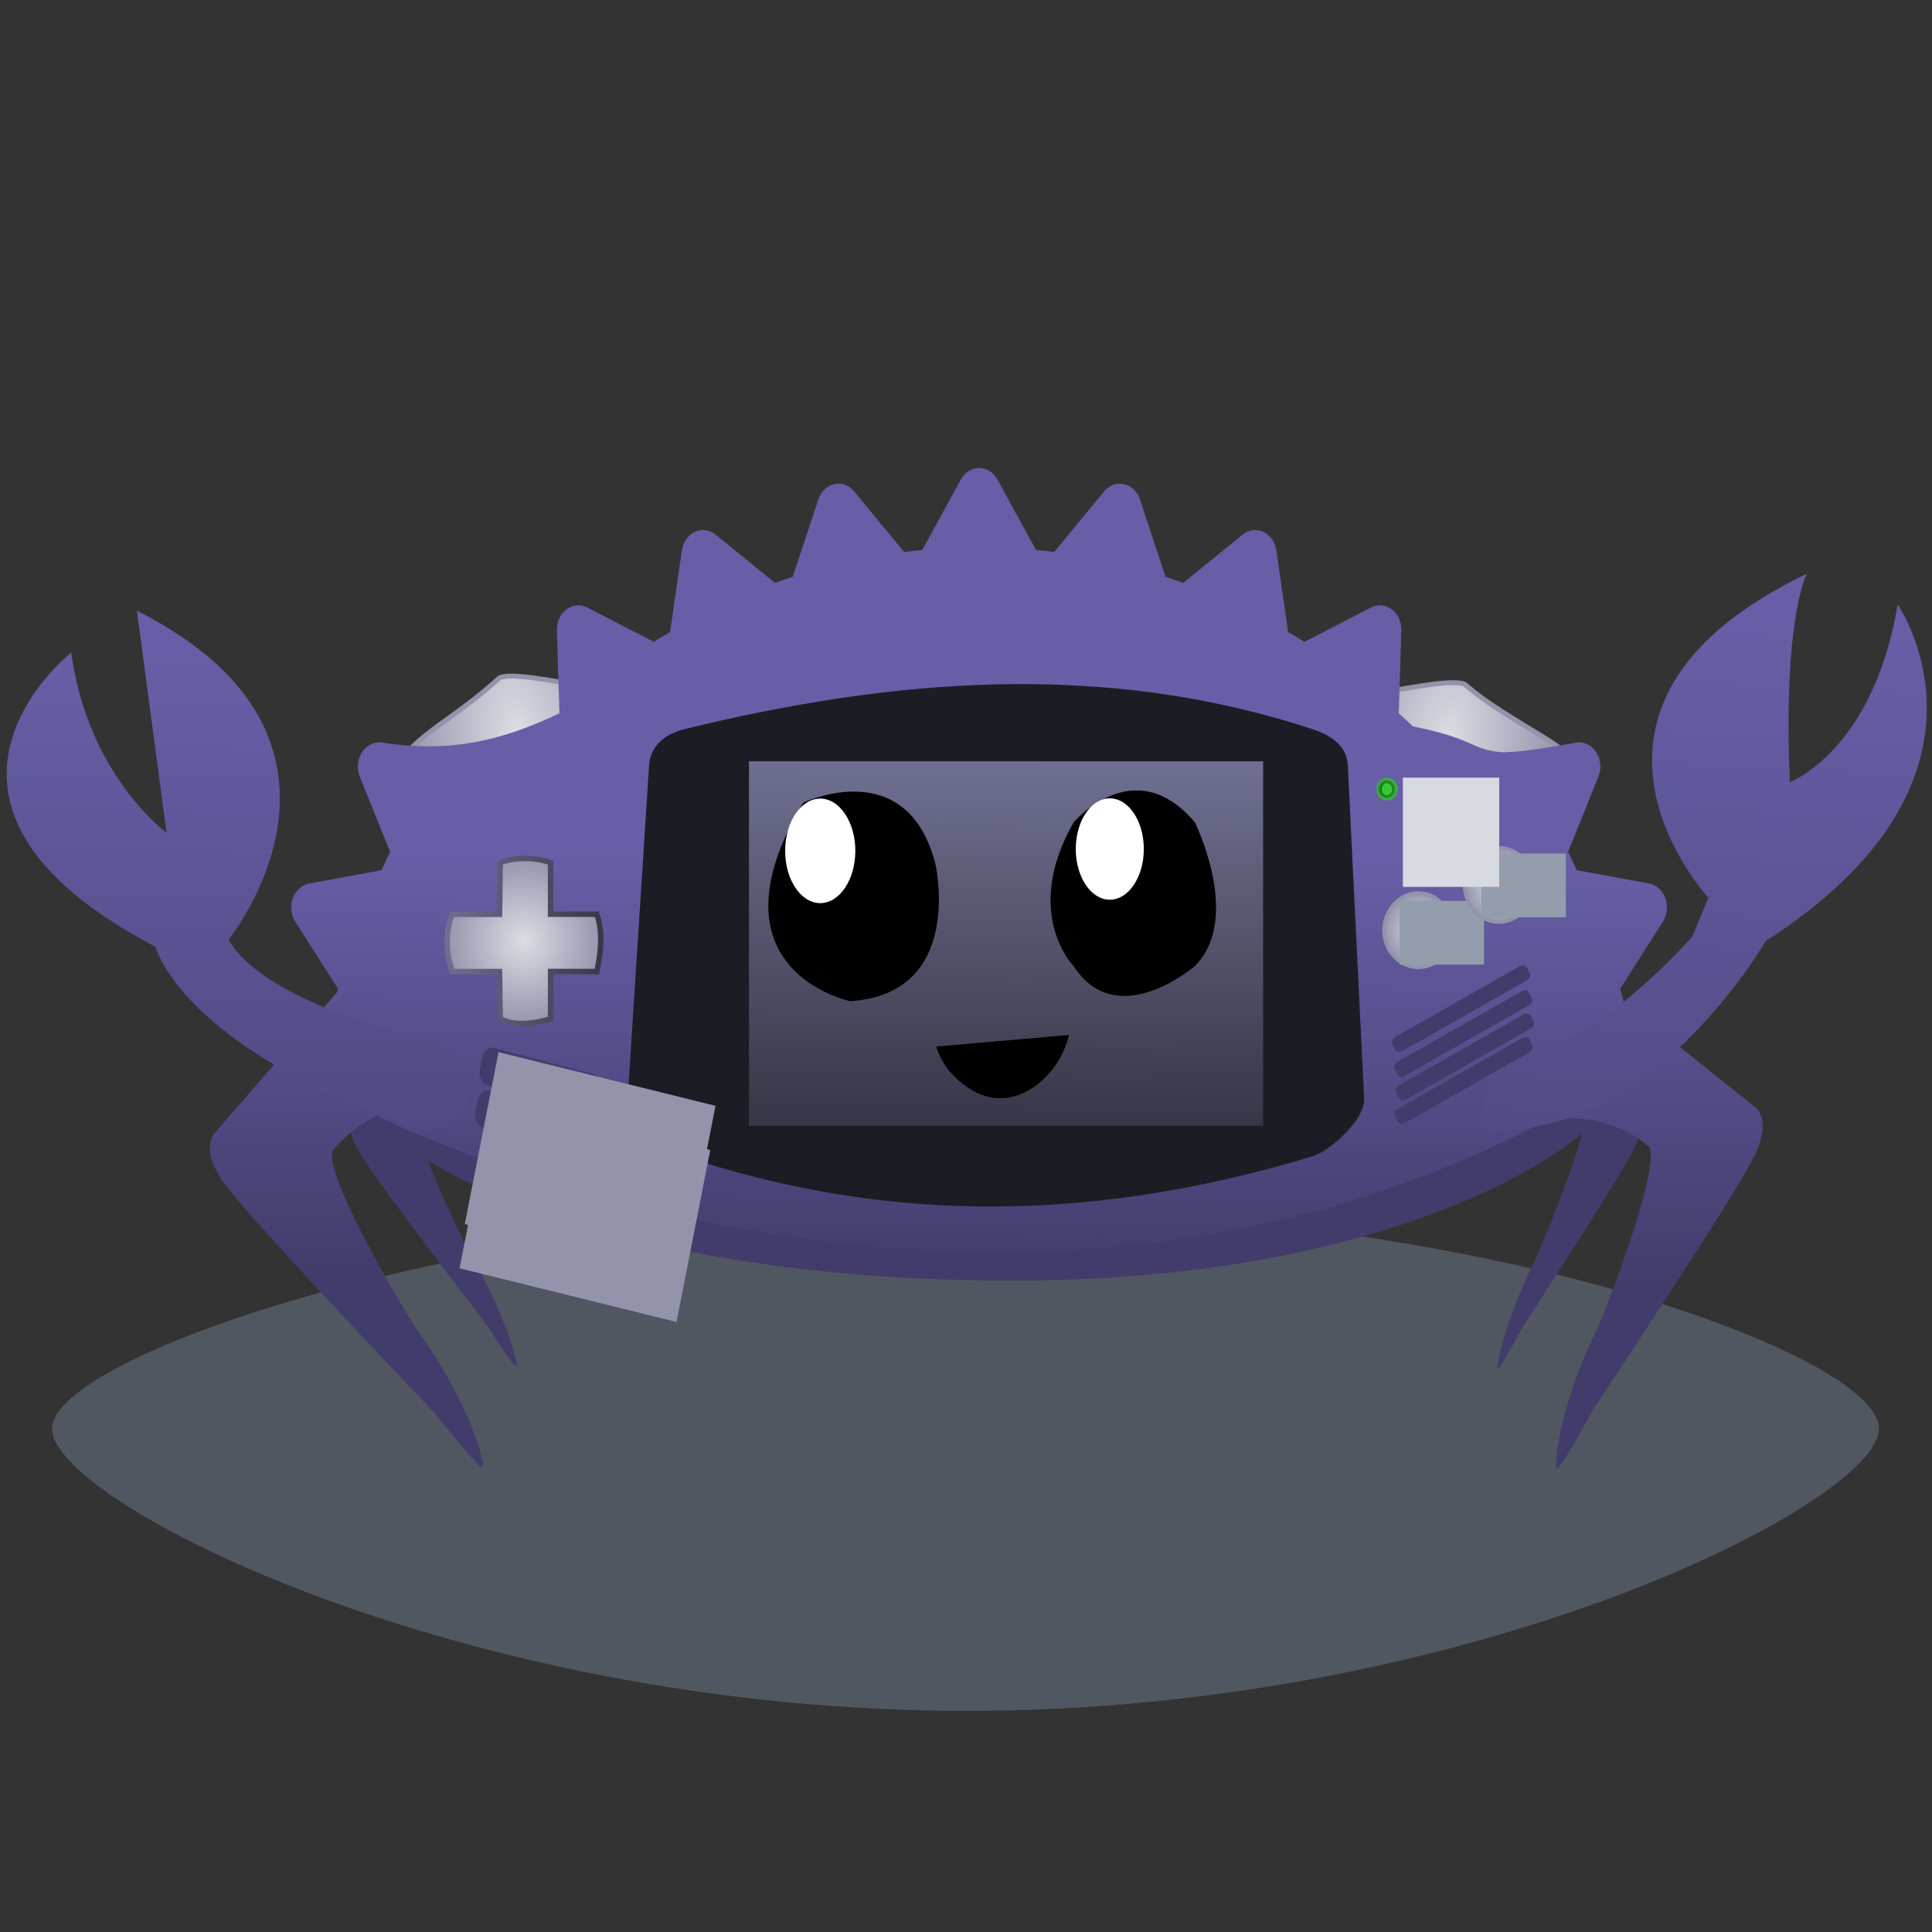 <?xml version="1.0" encoding="UTF-8" standalone="no"?>
<!-- Created with Inkscape (http://www.inkscape.org/) -->

<svg
   xmlns:osb="http://www.openswatchbook.org/uri/2009/osb"
   xmlns:dc="http://purl.org/dc/elements/1.1/"
   xmlns:cc="http://creativecommons.org/ns#"
   xmlns:rdf="http://www.w3.org/1999/02/22-rdf-syntax-ns#"
   xmlns:svg="http://www.w3.org/2000/svg"
   xmlns="http://www.w3.org/2000/svg"
   xmlns:xlink="http://www.w3.org/1999/xlink"
   xmlns:sodipodi="http://sodipodi.sourceforge.net/DTD/sodipodi-0.dtd"
   xmlns:inkscape="http://www.inkscape.org/namespaces/inkscape"
   width="576mm"
   height="576mm"
   viewBox="0 0 576 576"
   version="1.1"
   id="svg8"
   inkscape:version="0.92.4 (5da689c313, 2019-01-14)"
   sodipodi:docname="icon.svg"
   inkscape:export-filename="C:\Users\Michel\rustboyadvance-ng\platform\android\app\src\main\res\mipmap-hdpi\ic_launcher.png"
   inkscape:export-xdpi="2.1199999"
   inkscape:export-ydpi="2.1199999">
  <rect x="0" y="0" width="576" height="576" fill="#333333" stroke="none"/>
  <defs
     id="defs2">
    <linearGradient
       inkscape:collect="always"
       id="linearGradient7785"
       osb:paint="gradient">
      <stop
         style="stop-color:#6f6f91;stop-opacity:1;"
         offset="0"
         id="stop7781" />
      <stop
         style="stop-color:#6f6f91;stop-opacity:0;"
         offset="1"
         id="stop7783" />
    </linearGradient>
    <linearGradient
       inkscape:collect="always"
       id="linearGradient5130">
      <stop
         style="stop-color:#000000;stop-opacity:1;"
         offset="0"
         id="stop5126" />
      <stop
         style="stop-color:#000000;stop-opacity:0;"
         offset="1"
         id="stop5128" />
    </linearGradient>
    <linearGradient
       id="linearGradient1056"
       inkscape:collect="always">
      <stop
         id="stop1052"
         offset="0"
         style="stop-color:#dbdee3;stop-opacity:1" />
      <stop
         id="stop1054"
         offset="1"
         style="stop-color:#9393ac;stop-opacity:1" />
    </linearGradient>
    <linearGradient
       inkscape:collect="always"
       id="color">
      <stop
         style="stop-color:#423c6c;stop-opacity:1"
         offset="0"
         id="stop966" />
      <stop
         style="stop-color:#675ea7;stop-opacity:1"
         offset="1"
         id="stop968" />
    </linearGradient>
    <linearGradient
       inkscape:collect="always"
       id="linearGradient908">
      <stop
         style="stop-color:#6f6f91;stop-opacity:1"
         offset="0"
         id="stop904" />
      <stop
         style="stop-color:#373748;stop-opacity:1"
         offset="1"
         id="stop906" />
    </linearGradient>
    <clipPath
       id="clipPath26"
       clipPathUnits="userSpaceOnUse">
      <path
         inkscape:connector-curvature="0"
         id="path24"
         d="M 0,800 H 1200 V 0 H 0 Z" />
    </clipPath>
    <linearGradient
       inkscape:collect="always"
       xlink:href="#linearGradient908"
       id="linearGradient910"
       x1="89.208"
       y1="90.186"
       x2="88.747"
       y2="161.057"
       gradientUnits="userSpaceOnUse" />
    <linearGradient
       inkscape:collect="always"
       xlink:href="#color"
       id="linearGradient986"
       x1="-139.726"
       y1="-235.853"
       x2="-135.805"
       y2="217.849"
       gradientUnits="userSpaceOnUse" />
    <linearGradient
       inkscape:collect="always"
       xlink:href="#color"
       id="linearGradient988"
       x1="93.595"
       y1="-288.311"
       x2="118.238"
       y2="252.761"
       gradientUnits="userSpaceOnUse" />
    <linearGradient
       inkscape:collect="always"
       xlink:href="#linearGradient908"
       id="linearGradient1040"
       x1="-26.702"
       y1="130.488"
       x2="7.454"
       y2="130.488"
       gradientUnits="userSpaceOnUse"
       gradientTransform="matrix(1.386,0,0,1.501,169.546,-194.319)" />
    <radialGradient
       inkscape:collect="always"
       xlink:href="#linearGradient1056"
       id="radialGradient1050"
       cx="-9.624"
       cy="130.488"
       fx="-9.624"
       fy="130.488"
       r="17.078"
       gradientTransform="matrix(1.386,0,0,1.49,169.546,-192.938)"
       gradientUnits="userSpaceOnUse" />
    <clipPath
       clipPathUnits="userSpaceOnUse"
       id="clipPath1117">
      <g
         inkscape:label="Clip"
         id="use1119">
        <ellipse
           ry="7.359"
           rx="7.359"
           cy="137.173"
           cx="183.08"
           id="ellipse1127"
           style="fill:#dbdee3;fill-opacity:1;stroke:#9393ac;stroke-width:0.762;stroke-linecap:butt;stroke-miterlimit:4;stroke-dasharray:none;stroke-dashoffset:0;stroke-opacity:1" />
        <ellipse
           ry="7.359"
           rx="7.359"
           cy="123.809"
           cx="201.254"
           id="ellipse1129"
           style="fill:#dbdee3;fill-opacity:1;stroke:#9393ac;stroke-width:0.762;stroke-linecap:butt;stroke-miterlimit:4;stroke-dasharray:none;stroke-dashoffset:0;stroke-opacity:1" />
      </g>
    </clipPath>
    <linearGradient
       inkscape:collect="always"
       xlink:href="#color"
       id="linearGradient1121"
       gradientUnits="userSpaceOnUse"
       x1="-457.442"
       y1="-97.927"
       x2="-455.428"
       y2="141.002"
       gradientTransform="matrix(0.489,0,0,-0.53,522.941,50.823)" />
    <radialGradient
       inkscape:collect="always"
       xlink:href="#linearGradient1056"
       id="radialGradient1237"
       cx="200.138"
       cy="119.351"
       fx="200.138"
       fy="119.351"
       r="7.74"
       gradientTransform="matrix(1.386,0,0,1.501,169.546,-194.319)"
       gradientUnits="userSpaceOnUse" />
    <radialGradient
       inkscape:collect="always"
       xlink:href="#linearGradient1056"
       id="radialGradient1239"
       cx="182.812"
       cy="128.353"
       fx="182.812"
       fy="128.353"
       r="7.74"
       gradientTransform="matrix(1.386,0,0,1.501,169.546,-194.319)"
       gradientUnits="userSpaceOnUse" />
    <radialGradient
       inkscape:collect="always"
       xlink:href="#linearGradient1056"
       id="radialGradient1239-8"
       cx="182.812"
       cy="128.353"
       fx="182.812"
       fy="128.353"
       r="7.74"
       gradientTransform="matrix(0.413,0,0,0.431,-14.448,92.37)"
       gradientUnits="userSpaceOnUse" />
    <radialGradient
       inkscape:collect="always"
       xlink:href="#linearGradient1056"
       id="radialGradient1239-8-1"
       cx="182.812"
       cy="128.353"
       fx="182.812"
       fy="128.353"
       r="7.74"
       gradientTransform="matrix(0.413,0,0,0.431,-14.448,92.37)"
       gradientUnits="userSpaceOnUse" />
    <radialGradient
       inkscape:collect="always"
       xlink:href="#linearGradient5130"
       id="radialGradient5132"
       cx="175.329"
       cy="92.672"
       fx="175.329"
       fy="92.672"
       r="2.405"
       gradientTransform="matrix(0.932,0,0,0.926,12.657,14.555)"
       gradientUnits="userSpaceOnUse" />
    <radialGradient
       inkscape:collect="always"
       xlink:href="#linearGradient1056"
       id="radialGradient1239-4"
       cx="175.82"
       cy="131.755"
       fx="175.82"
       fy="131.755"
       r="7.74"
       gradientTransform="matrix(3.908,-2.771,2.185,7.693,-820.659,-586.314)"
       gradientUnits="userSpaceOnUse" />
    <radialGradient
       inkscape:collect="always"
       xlink:href="#linearGradient1056"
       id="radialGradient1239-4-4"
       cx="175.82"
       cy="131.755"
       fx="175.82"
       fy="131.755"
       r="7.74"
       gradientTransform="matrix(-3.908,-2.771,-2.185,7.693,1406.366,-584.364)"
       gradientUnits="userSpaceOnUse" />
    <linearGradient
       inkscape:collect="always"
       xlink:href="#color"
       id="linearGradient5390"
       gradientUnits="userSpaceOnUse"
       x1="-139.726"
       y1="-235.853"
       x2="-135.805"
       y2="217.849" />
    <radialGradient
       inkscape:collect="always"
       xlink:href="#linearGradient5130"
       id="radialGradient5452"
       gradientUnits="userSpaceOnUse"
       gradientTransform="matrix(1.291,0,0,1.389,187.084,-172.473)"
       cx="175.329"
       cy="92.672"
       fx="175.329"
       fy="92.672"
       r="2.405" />
  </defs>
  <sodipodi:namedview
     id="base"
     pagecolor="#ffffff"
     bordercolor="#666666"
     borderopacity="1.0"
     inkscape:pageopacity="0.0"
     inkscape:pageshadow="2"
     inkscape:zoom="0.35"
     inkscape:cx="2947.0666"
     inkscape:cy="1147.5725"
     inkscape:document-units="mm"
     inkscape:current-layer="layer1"
     showgrid="false"
     inkscape:window-width="2560"
     inkscape:window-height="1377"
     inkscape:window-x="1912"
     inkscape:window-y="-8"
     inkscape:window-maximized="1"
     showguides="false"
     inkscape:lockguides="true" />
  <g
     inkscape:label="Layer 1"
     inkscape:groupmode="layer"
     id="layer1"
     transform="translate(0,279)">
    <path
       style="fill:#6f7c91;fill-opacity:1;stroke:none;stroke-width:2.156;stroke-linecap:butt;stroke-miterlimit:4;stroke-dasharray:none;stroke-dashoffset:0;stroke-opacity:1;opacity:0.5"
       d="m 560.197,146.967 c -2e-5,21.911 -121.556,84.113 -271.97,84.113 -150.413,-2e-5 -272.726,-62.202 -272.726,-84.113 1.6e-5,-21.911 126.092,-65.781 276.505,-65.781 150.413,0 268.19,43.871 268.19,65.781 z"
       id="path6320"
       inkscape:connector-curvature="0"
       sodipodi:nodetypes="cscsc"
       inkscape:export-filename="C:\Users\Michel\rustboyadvance-ng\assets\icon_cropped.png"
       inkscape:export-xdpi="34.080002"
       inkscape:export-ydpi="34.080002" />
    <path
       style="fill:url(#radialGradient1239-4-4);fill-opacity:1;stroke:#9393ac;stroke-width:1.451;stroke-linecap:butt;stroke-miterlimit:4;stroke-dasharray:none;stroke-dashoffset:0;stroke-opacity:1"
       d="m 405.547,-71.558 c 7.727,15.041 14.515,11.367 23.423,13.5 28.636,6.3 22.842,5.818 35.539,5.441 10.829,-0.322 -15.701,-11.414 -27.696,-22.324 -3.972,-1.861 -18.671,1.591 -31.267,3.383 z"
       id="path1078-0-3"
       inkscape:connector-curvature="0"
       sodipodi:nodetypes="ccscc"
       inkscape:export-xdpi="44.27"
       inkscape:export-ydpi="44.27" />
    <path
       style="fill:url(#radialGradient1239-4);fill-opacity:1;stroke:#9393ac;stroke-width:1.451;stroke-linecap:butt;stroke-miterlimit:4;stroke-dasharray:none;stroke-dashoffset:0;stroke-opacity:1"
       d="m 180.16,-73.509 c -7.727,15.041 -14.515,11.367 -23.423,13.5 -28.944,6.416 -43.332,13.538 -35.539,5.441 7.817,-8.124 15.701,-11.414 27.696,-22.324 3.972,-1.861 18.671,1.591 31.267,3.383 z"
       id="path1078-0"
       inkscape:connector-curvature="0"
       sodipodi:nodetypes="ccscc"
       inkscape:export-xdpi="44.27"
       inkscape:export-ydpi="44.27" />
    <g
       id="g28"
       transform="matrix(0.489,0,0,-0.53,489.052,50.897)"
       style="fill:#423c6c;fill-opacity:1"
       inkscape:export-xdpi="44.27"
       inkscape:export-ydpi="44.27">
      <path
         d="m 0,0 -12.072,25.006 c 0.063,0.947 0.111,1.898 0.111,2.853 0,28.346 -29.478,54.471 -79.069,75.389 V 85.855 c -4.836,1.919 -9.871,3.787 -15.117,5.593 v 8.108 c -70.874,25.56 -176.383,41.778 -294.241,41.778 -102.973,0 -196.529,-12.38 -265.791,-32.554 V 80.534 h -0.002 v 34.188 c -70.96,-22.55 -114.954,-53.877 -114.954,-88.515 0,-5.46 1.101,-10.838 3.217,-16.113 l -7.228,-12.867 c 0,0 -5.792,-7.512 4.406,-23.362 8.994,-13.977 54.048,-68.685 77.827,-97.335 10.214,-14.687 17.141,-23.734 17.746,-22.859 0.955,1.386 -6.351,28.961 -26.635,60.423 -9.466,16.895 -20.768,39.283 -27.554,55.819 18.942,-11.99 130.23,-68.029 357.232,-67.801 231.994,0.232 335.115,72.851 346.433,82.737 -3.955,-15.889 -17.468,-48.033 -28.245,-70.638 -17.706,-32.331 -24.12,-60.478 -23.296,-61.87 0.524,-0.878 6.565,8.441 15.476,23.543 20.731,29.543 60.017,85.939 67.867,100.305 C 5.007,-7.526 0,0 0,0"
         style="fill:#423c6c;fill-opacity:1;fill-rule:nonzero;stroke:none"
         id="path30"
         inkscape:connector-curvature="0" />
    </g>
    <path
       inkscape:connector-curvature="0"
       id="path34"
       style="fill:url(#linearGradient1121);fill-opacity:1;fill-rule:nonzero;stroke:none;stroke-width:0.509"
       d="M 522.941,50.823 484.156,19.875 c -0.364,-1.377 -0.728,-2.754 -1.105,-4.12 l 12.74,-19.991 c 1.3,-2.033 1.562,-4.677 0.718,-6.995 -0.846,-2.308 -2.696,-3.962 -4.883,-4.367 l -21.54,-3.96 c -0.835,-1.845 -1.71,-3.662 -2.588,-5.464 l 9.051,-22.445 c 0.93,-2.286 0.736,-4.943 -0.5,-7.018 -1.23,-2.085 -3.317,-3.303 -5.542,-3.208 -36.559,6.553 -20.671,0.944 -49.281,-4.749 -1.378,-1.32 -2.78,-2.623 -4.198,-3.9 l 0.766,-24.697 c 0.082,-2.5 -0.994,-4.876 -2.841,-6.264 -1.846,-1.396 -4.189,-1.605 -6.209,-0.569 l -19.865,10.231 c -1.6,-0.994 -3.209,-1.979 -4.835,-2.932 l -3.51,-24.337 c -0.356,-2.465 -1.82,-4.56 -3.871,-5.517 -2.046,-0.962 -4.388,-0.65 -6.183,0.813 l -17.711,14.395 c -1.745,-0.627 -3.497,-1.228 -5.269,-1.804 l -7.634,-23.079 c -0.776,-2.353 -2.566,-4.08 -4.749,-4.567 -2.175,-0.481 -4.413,0.335 -5.922,2.16 l -14.909,18.067 c -1.801,-0.224 -3.606,-0.429 -5.414,-0.599 l -11.511,-21.009 c -1.165,-2.128 -3.225,-3.423 -5.445,-3.423 -2.214,0 -4.277,1.295 -5.435,3.423 l -11.514,21.009 c -1.809,0.17 -3.621,0.375 -5.42,0.599 l -14.909,-18.067 c -1.51,-1.826 -3.756,-2.642 -5.926,-2.16 -2.18,0.492 -3.973,2.214 -4.745,4.567 l -7.64,23.079 c -1.77,0.576 -3.522,1.181 -5.27,1.804 l -17.705,-14.395 c -1.8,-1.469 -4.144,-1.78 -6.192,-0.813 -2.044,0.956 -3.514,3.051 -3.868,5.517 l -3.513,24.337 c -1.624,0.953 -3.233,1.932 -4.837,2.932 l -19.863,-10.231 c -2.017,-1.041 -4.373,-0.827 -6.21,0.569 -1.844,1.388 -2.923,3.764 -2.84,6.264 l 0.764,24.697 c -17.951,8.593 -33.435,11.824 -53.482,8.649 -2.206,-0.071 -4.312,1.123 -5.545,3.208 -1.235,2.075 -1.422,4.732 -0.503,7.018 l 9.057,22.445 c -0.879,1.802 -1.753,3.619 -2.595,5.464 l -21.539,3.96 c -2.189,0.399 -4.034,2.052 -4.885,4.367 -0.845,2.319 -0.57,4.962 0.721,6.995 L 100.764,15.755 c -0.098,0.353 -0.189,0.709 -0.287,1.063 L 64.453,58.271 c 0,0 -5.522,4.687 2.516,15.702 7.088,9.717 43.481,48.237 62.702,68.416 8.117,10.245 13.679,16.589 14.26,16.041 0.917,-0.871 -3.897,-19.511 -19.886,-41.381 C 111.718,97.428 95.721,67.249 99.473,63.77 c 0,0 4.267,-5.868 12.828,-10.091 0.313,0.271 -0.324,-0.268 0,0 0,0 180.666,90.278 348.252,1.527 19.144,-3.72 30.734,7.389 30.734,7.389 3.997,2.51 -6.353,33.542 -14.864,54.083 -11.575,23.325 -13.272,41.526 -12.291,42.157 0.62,0.401 4.831,-6.541 10.838,-17.589 14.823,-22.374 42.843,-65.026 47.972,-75.386 5.815,-11.746 0,-15.038 0,-15.038"
       sodipodi:nodetypes="cccccccccccccccccccccccccccccscccccccccccccccccccccccccccccccccccccccccc"
       inkscape:export-xdpi="44.27"
       inkscape:export-ydpi="44.27" />
    <g
       id="g36"
       transform="matrix(0.489,0,0,-0.53,444.323,39.24)"
       style="fill:#675ea7;fill-opacity:1"
       inkscape:export-xdpi="44.27"
       inkscape:export-ydpi="44.27">
      <path
         d="m 0,0 c 0,0 53.179,2.466 123.032,73.462 l 9.898,21.979 c 0,0 -108.417,107.848 60.118,182.291 0,0 -14.755,-24.112 -10.426,-117.272 0,0 50.815,17.649 65.714,99.94 0,0 74.12,-97.724 -80.502,-189.377 0,0 -72.54,-116.289 -174.805,-105.15 z"
         style="fill:url(#linearGradient988);fill-opacity:1;fill-rule:nonzero;stroke:none"
         id="path38"
         inkscape:connector-curvature="0" />
    </g>
    <g
       id="g60"
       transform="matrix(0.489,0,0,-0.53,127.517,30.966)"
       style="fill:url(#linearGradient986);fill-opacity:1"
       inkscape:export-xdpi="44.27"
       inkscape:export-ydpi="44.27">
      <path
         d="m 0,0 c -0.667,0 -1.321,-0.049 -1.973,-0.101 -26.234,5.971 -99.973,25.185 -119.464,56.363 0,0 99.227,112.872 -55.86,185.019 l 18.057,-124.878 c 0,0 -47.809,31.949 -58.126,101.346 0,0 -116.423,-84.494 51.384,-165.474 0,0 15.22,-57.187 161.349,-102.815 l 0.107,0.435 c 1.471,-0.272 2.977,-0.435 4.526,-0.435 13.808,0 25.003,11.312 25.003,25.271 C 25.003,-11.313 13.808,0 0,0"
         style="fill:url(#linearGradient5390);fill-opacity:1;fill-rule:nonzero;stroke:none"
         id="path62"
         inkscape:connector-curvature="0" />
    </g>
    <g
       id="g1003"
       transform="matrix(1.386,0,0,1.501,178.45,-186.944)"
       inkscape:export-xdpi="44.27"
       inkscape:export-ydpi="44.27">
      <path
         sodipodi:nodetypes="sssssssss"
         inkscape:connector-curvature="0"
         id="screem"
         d="m 18.547,83.48 c 44.716,-10.08 90.174,-13.609 134.945,0 4.052,1.232 7.468,3.249 7.682,7.276 l 3.51,66.149 c 0.214,4.027 -7.111,10.32 -11.192,11.462 -50.656,14.168 -94.901,12.33 -134.945,0 -4.047,-1.246 -12.543,-7.711 -12.263,-11.735 l 4.581,-65.876 c 0.28,-4.024 3.542,-6.343 7.682,-7.276 z"
         style="fill:#1c1c24;fill-opacity:1;stroke-width:0.247" />
      <rect
         y="89.888"
         x="32.358"
         height="72.412"
         width="110.593"
         id="rect852"
         style="fill:url(#linearGradient910);fill-opacity:1;stroke:none;stroke-width:0.449;stroke-linecap:butt;stroke-miterlimit:4;stroke-dasharray:none;stroke-opacity:1" />
      <g
         transform="matrix(0.353,0,0,-0.353,72.654,146.537)"
         id="g56">
        <g
           id="g161">
          <g
             id="g40"
             transform="translate(83.68,126.134)">
            <path
               d="m 0,0 c 0,0 36.935,40.443 73.871,0 0,0 29.022,-53.927 0,-80.887 0,0 -47.487,-37.748 -73.871,0 0,0 -31.658,29.659 0,80.887"
               style="fill:#000000;fill-opacity:1;fill-rule:nonzero;stroke:none"
               id="path42"
               inkscape:connector-curvature="0" />
          </g>
          <g
             id="g44"
             transform="translate(126.444,111.13)">
            <path
               d="m 0,0 c 0,-15.746 -9.282,-28.514 -20.732,-28.514 -11.448,0 -20.73,12.768 -20.73,28.514 0,15.75 9.282,28.518 20.73,28.518 C -9.282,28.518 0,15.75 0,0"
               style="fill:#ffffff;fill-opacity:1;fill-rule:nonzero;stroke:none"
               id="path46"
               inkscape:connector-curvature="0" />
          </g>
          <g
             id="g48"
             transform="translate(-81.168,137.176)">
            <path
               d="m 0,0 c 0,0 63.355,28.052 80.648,-34.562 0,0 18.114,-72.98 -52.03,-77.099 0,0 -89.444,17.228 -28.618,111.661"
               style="fill:#000000;fill-opacity:1;fill-rule:nonzero;stroke:none"
               id="path50"
               inkscape:connector-curvature="0" />
          </g>
          <g
             id="g52"
             transform="translate(-49.349,110.097)">
            <path
               d="m 0,0 c 0,-16.239 -9.572,-29.409 -21.381,-29.409 -11.804,0 -21.379,13.17 -21.379,29.409 0,16.244 9.575,29.411 21.379,29.411 C -9.572,29.411 0,16.244 0,0"
               style="fill:#ffffff;fill-opacity:1;fill-rule:nonzero;stroke:none"
               id="path54"
               inkscape:connector-curvature="0" />
          </g>
          <path
             d="m 0,0 80.796,6.484 c 0,0 -2.738,-13.006 -13.279,-22.769 0,0 -27.79,-30.47 -59.673,2.533 0,0 -5.217,5.629 -7.844,13.752"
             style="fill:#000000;fill-opacity:1;fill-rule:nonzero;stroke:none"
             id="path58"
             inkscape:connector-curvature="0" />
        </g>
      </g>
    </g>
    <path
       style="fill:url(#radialGradient1050);fill-opacity:1;stroke:url(#linearGradient1040);stroke-width:1.609;stroke-linecap:butt;stroke-miterlimit:4;stroke-dasharray:none;stroke-opacity:1"
       d="m 149.123,-21.824 -0.185,15.413 h -14.141 c -2.405,5.762 -1.518,12.718 0,17.063 h 14.141 l 0.185,14.071 c 4.25,2.316 10.332,1.462 15.018,0 V 10.636 h 13.81 c 0.878,-4.35 2.096,-10.872 0,-17.063 H 164.141 V -21.824 c -4.315,-1.532 -10.263,-1.805 -15.018,0 z"
       id="rect1013"
       inkscape:connector-curvature="0"
       sodipodi:nodetypes="ccccccccccccc"
       inkscape:export-xdpi="44.27"
       inkscape:export-ydpi="44.27" />
    <ellipse
       ry="11.046"
       rx="10.197"
       cy="-1.662"
       cx="422.858"
       id="path1078"
       style="fill:url(#radialGradient1239);fill-opacity:1;stroke:#9393ac;stroke-width:1.098;stroke-linecap:butt;stroke-miterlimit:4;stroke-dasharray:none;stroke-dashoffset:0;stroke-opacity:1"
       inkscape:export-xdpi="44.27"
       inkscape:export-ydpi="44.27" />
    <flowRoot
       xml:space="preserve"
       id="flowRoot1135"
       style="font-style:normal;font-weight:normal;font-size:40px;line-height:1.25;font-family:sans-serif;letter-spacing:0px;word-spacing:0px;fill:#939dac;fill-opacity:1;stroke:none"
       transform="matrix(0.367,0,0,0.397,171.641,-194.036)"
       inkscape:export-xdpi="44.27"
       inkscape:export-ydpi="44.27"><flowRegion
         id="flowRegion1137"
         style="fill:#939dac"><rect
           id="rect1139"
           width="68.571"
           height="47.857"
           x="669.286"
           y="462.52"
           style="fill:#939dac" /></flowRegion><flowPara
         id="flowPara1141">B</flowPara></flowRoot>    <ellipse
       ry="11.046"
       rx="10.197"
       cy="-15.174"
       cx="446.866"
       id="path1078-7"
       style="fill:url(#radialGradient1237);fill-opacity:1;stroke:#9393ac;stroke-width:1.098;stroke-linecap:butt;stroke-miterlimit:4;stroke-dasharray:none;stroke-dashoffset:0;stroke-opacity:1"
       inkscape:export-xdpi="44.27"
       inkscape:export-ydpi="44.27" />
    <flowRoot
       xml:space="preserve"
       id="flowRoot1135-7"
       style="font-style:normal;font-weight:normal;font-size:40px;line-height:1.25;font-family:sans-serif;letter-spacing:0px;word-spacing:0px;fill:#939dac;fill-opacity:1;stroke:none"
       transform="matrix(0.367,0,0,0.397,196.042,-208.143)"
       inkscape:export-xdpi="44.27"
       inkscape:export-ydpi="44.27"><flowRegion
         id="flowRegion1137-7"
         style="fill:#939dac"><rect
           id="rect1139-0"
           width="68.571"
           height="47.857"
           x="669.286"
           y="462.52"
           style="fill:#939dac" /></flowRegion><flowPara
         id="flowPara1141-2">A</flowPara></flowRoot>    <g
       id="g5060"
       transform="matrix(1.386,0,0,1.501,169.917,-193.316)"
       inkscape:export-xdpi="44.27"
       inkscape:export-ydpi="44.27">
      <rect
         transform="matrix(0.971,0.237,-0.198,0.98,0,0)"
         ry="2.439"
         rx="2.241"
         y="150.769"
         x="11.784"
         height="7.559"
         width="26.593"
         id="rect1300"
         style="fill:#423c6c;fill-opacity:1;stroke:none;stroke-width:1.979;stroke-linecap:butt;stroke-miterlimit:4;stroke-dasharray:none;stroke-dashoffset:0;stroke-opacity:1" />
      <ellipse
         transform="rotate(21.336)"
         style="fill:url(#radialGradient1239-8);fill-opacity:1;stroke:#9393ac;stroke-width:0.321;stroke-linecap:butt;stroke-miterlimit:4;stroke-dasharray:none;stroke-dashoffset:0;stroke-opacity:1"
         id="path1078-3"
         cx="60.964"
         cy="147.648"
         rx="3.036"
         ry="3.169" />
    </g>
    <g
       id="g5060-0"
       transform="matrix(1.386,0,0,1.501,168.573,-180.607)"
       inkscape:export-xdpi="44.27"
       inkscape:export-ydpi="44.27">
      <rect
         transform="matrix(0.971,0.237,-0.198,0.98,0,0)"
         ry="2.439"
         rx="2.241"
         y="150.769"
         x="11.784"
         height="7.559"
         width="26.593"
         id="rect1300-8"
         style="fill:#423c6c;fill-opacity:1;stroke:none;stroke-width:1.979;stroke-linecap:butt;stroke-miterlimit:4;stroke-dasharray:none;stroke-dashoffset:0;stroke-opacity:1" />
      <ellipse
         transform="rotate(21.336)"
         style="fill:url(#radialGradient1239-8-1);fill-opacity:1;stroke:#9393ac;stroke-width:0.321;stroke-linecap:butt;stroke-miterlimit:4;stroke-dasharray:none;stroke-dashoffset:0;stroke-opacity:1"
         id="path1078-3-1"
         cx="60.964"
         cy="147.648"
         rx="3.036"
         ry="3.169" />
    </g>
    <flowRoot
       xml:space="preserve"
       id="flowRoot5092"
       style="font-style:normal;font-variant:normal;font-weight:normal;font-stretch:normal;font-size:22.667px;line-height:1.25;font-family:sans-serif;-inkscape-font-specification:'sans-serif, Normal';font-variant-ligatures:normal;font-variant-caps:normal;font-variant-numeric:normal;font-feature-settings:normal;text-align:start;letter-spacing:0px;word-spacing:0px;writing-mode:lr-tb;text-anchor:start;fill:#9393ac;fill-opacity:1;stroke:none"
       transform="matrix(0.295,0.073,-0.065,0.331,206.069,-149.503)"
       inkscape:export-xdpi="44.27"
       inkscape:export-ydpi="44.27"><flowRegion
         id="flowRegion5094"
         style="font-style:normal;font-variant:normal;font-weight:normal;font-stretch:normal;font-size:22.667px;font-family:sans-serif;-inkscape-font-specification:'sans-serif, Normal';font-variant-ligatures:normal;font-variant-caps:normal;font-variant-numeric:normal;font-feature-settings:normal;text-align:start;writing-mode:lr-tb;text-anchor:start;fill:#9393ac"><rect
           id="rect5096"
           width="219.257"
           height="154.865"
           x="-68.739"
           y="571.6"
           style="font-style:normal;font-variant:normal;font-weight:normal;font-stretch:normal;font-size:22.667px;font-family:sans-serif;-inkscape-font-specification:'sans-serif, Normal';font-variant-ligatures:normal;font-variant-caps:normal;font-variant-numeric:normal;font-feature-settings:normal;text-align:start;writing-mode:lr-tb;text-anchor:start;fill:#9393ac" /></flowRegion><flowPara
         id="flowPara5098">Start</flowPara></flowRoot>    <flowRoot
       xml:space="preserve"
       id="flowRoot5092-7"
       style="font-style:normal;font-variant:normal;font-weight:normal;font-stretch:normal;font-size:22.667px;line-height:1.25;font-family:sans-serif;-inkscape-font-specification:'sans-serif, Normal';font-variant-ligatures:normal;font-variant-caps:normal;font-variant-numeric:normal;font-feature-settings:normal;text-align:start;letter-spacing:0px;word-spacing:0px;writing-mode:lr-tb;text-anchor:start;fill:#9393ac;fill-opacity:1;stroke:none"
       transform="matrix(0.295,0.073,-0.065,0.331,204.512,-136.32)"
       inkscape:export-xdpi="44.27"
       inkscape:export-ydpi="44.27"><flowRegion
         id="flowRegion5094-9"
         style="font-style:normal;font-variant:normal;font-weight:normal;font-stretch:normal;font-size:22.667px;font-family:sans-serif;-inkscape-font-specification:'sans-serif, Normal';font-variant-ligatures:normal;font-variant-caps:normal;font-variant-numeric:normal;font-feature-settings:normal;text-align:start;writing-mode:lr-tb;text-anchor:start;fill:#9393ac"><rect
           id="rect5096-3"
           width="219.257"
           height="154.865"
           x="-68.739"
           y="571.6"
           style="font-style:normal;font-variant:normal;font-weight:normal;font-stretch:normal;font-size:22.667px;font-family:sans-serif;-inkscape-font-specification:'sans-serif, Normal';font-variant-ligatures:normal;font-variant-caps:normal;font-variant-numeric:normal;font-feature-settings:normal;text-align:start;writing-mode:lr-tb;text-anchor:start;fill:#9393ac" /></flowRegion><flowPara
         id="flowPara5098-6">Select</flowPara></flowRoot>    <ellipse
       style="fill:#37c837;fill-opacity:1;stroke:url(#radialGradient5452);stroke-width:3.049;stroke-linecap:butt;stroke-miterlimit:4;stroke-dasharray:none;stroke-dashoffset:0;stroke-opacity:1"
       id="path5124"
       cx="413.504"
       cy="-43.73"
       rx="3.106"
       ry="3.342"
       inkscape:export-xdpi="44.27"
       inkscape:export-ydpi="44.27" />
    <flowRoot
       xml:space="preserve"
       id="flowRoot5134"
       style="font-style:normal;font-weight:normal;font-size:40px;line-height:1.25;font-family:sans-serif;letter-spacing:0px;word-spacing:0px;fill:#d7dae0;fill-opacity:1;stroke:none"
       transform="matrix(0.119,0,0,0.139,383.736,-170.018)"
       inkscape:export-xdpi="44.27"
       inkscape:export-ydpi="44.27"><flowRegion
         id="flowRegion5136"
         style="fill:#d7dae0;fill-opacity:1"><rect
           id="rect5138"
           width="241.429"
           height="234.286"
           x="290"
           y="883.948"
           style="fill:#d7dae0;fill-opacity:1" /></flowRegion><flowPara
         id="flowPara5140">Power</flowPara></flowRoot>    <rect
       style="fill:#423c6c;fill-opacity:1;stroke:none;stroke-width:0.924;stroke-linecap:butt;stroke-miterlimit:4;stroke-dasharray:none;stroke-dashoffset:0;stroke-opacity:1"
       id="rect5174"
       width="46.144"
       height="4.745"
       x="360.471"
       y="232.278"
       rx="1.782"
       ry="1.311"
       transform="matrix(0.869,-0.494,0.436,0.9,0,0)"
       inkscape:export-xdpi="44.27"
       inkscape:export-ydpi="44.27" />
    <rect
       style="fill:#423c6c;fill-opacity:1;stroke:none;stroke-width:3.052;stroke-linecap:butt;stroke-miterlimit:4;stroke-dasharray:none;stroke-dashoffset:0;stroke-opacity:1"
       id="rect5176"
       width="1.047"
       height="0.567"
       x="327.192"
       y="88.366"
       rx="2.336"
       ry="0.567"
       inkscape:export-xdpi="44.27"
       inkscape:export-ydpi="44.27" />
    <rect
       style="fill:#423c6c;fill-opacity:1;stroke:none;stroke-width:0.924;stroke-linecap:butt;stroke-miterlimit:4;stroke-dasharray:none;stroke-dashoffset:0;stroke-opacity:1"
       id="rect5174-7"
       width="46.144"
       height="4.745"
       x="357.759"
       y="239.064"
       rx="1.782"
       ry="1.311"
       transform="matrix(0.869,-0.494,0.436,0.9,0,0)"
       inkscape:export-xdpi="44.27"
       inkscape:export-ydpi="44.27" />
    <rect
       style="fill:#423c6c;fill-opacity:1;stroke:none;stroke-width:0.924;stroke-linecap:butt;stroke-miterlimit:4;stroke-dasharray:none;stroke-dashoffset:0;stroke-opacity:1"
       id="rect5174-7-0"
       width="46.144"
       height="4.745"
       x="355.2"
       y="245.365"
       rx="1.782"
       ry="1.311"
       transform="matrix(0.869,-0.494,0.436,0.9,0,0)"
       inkscape:export-xdpi="44.27"
       inkscape:export-ydpi="44.27" />
    <rect
       style="fill:#423c6c;fill-opacity:1;stroke:none;stroke-width:0.924;stroke-linecap:butt;stroke-miterlimit:4;stroke-dasharray:none;stroke-dashoffset:0;stroke-opacity:1"
       id="rect5174-7-0-3"
       width="46.144"
       height="4.745"
       x="351.795"
       y="251.311"
       rx="1.782"
       ry="1.311"
       transform="matrix(0.869,-0.494,0.436,0.9,0,0)"
       inkscape:export-xdpi="44.27"
       inkscape:export-ydpi="44.27" />
  </g>
</svg>
